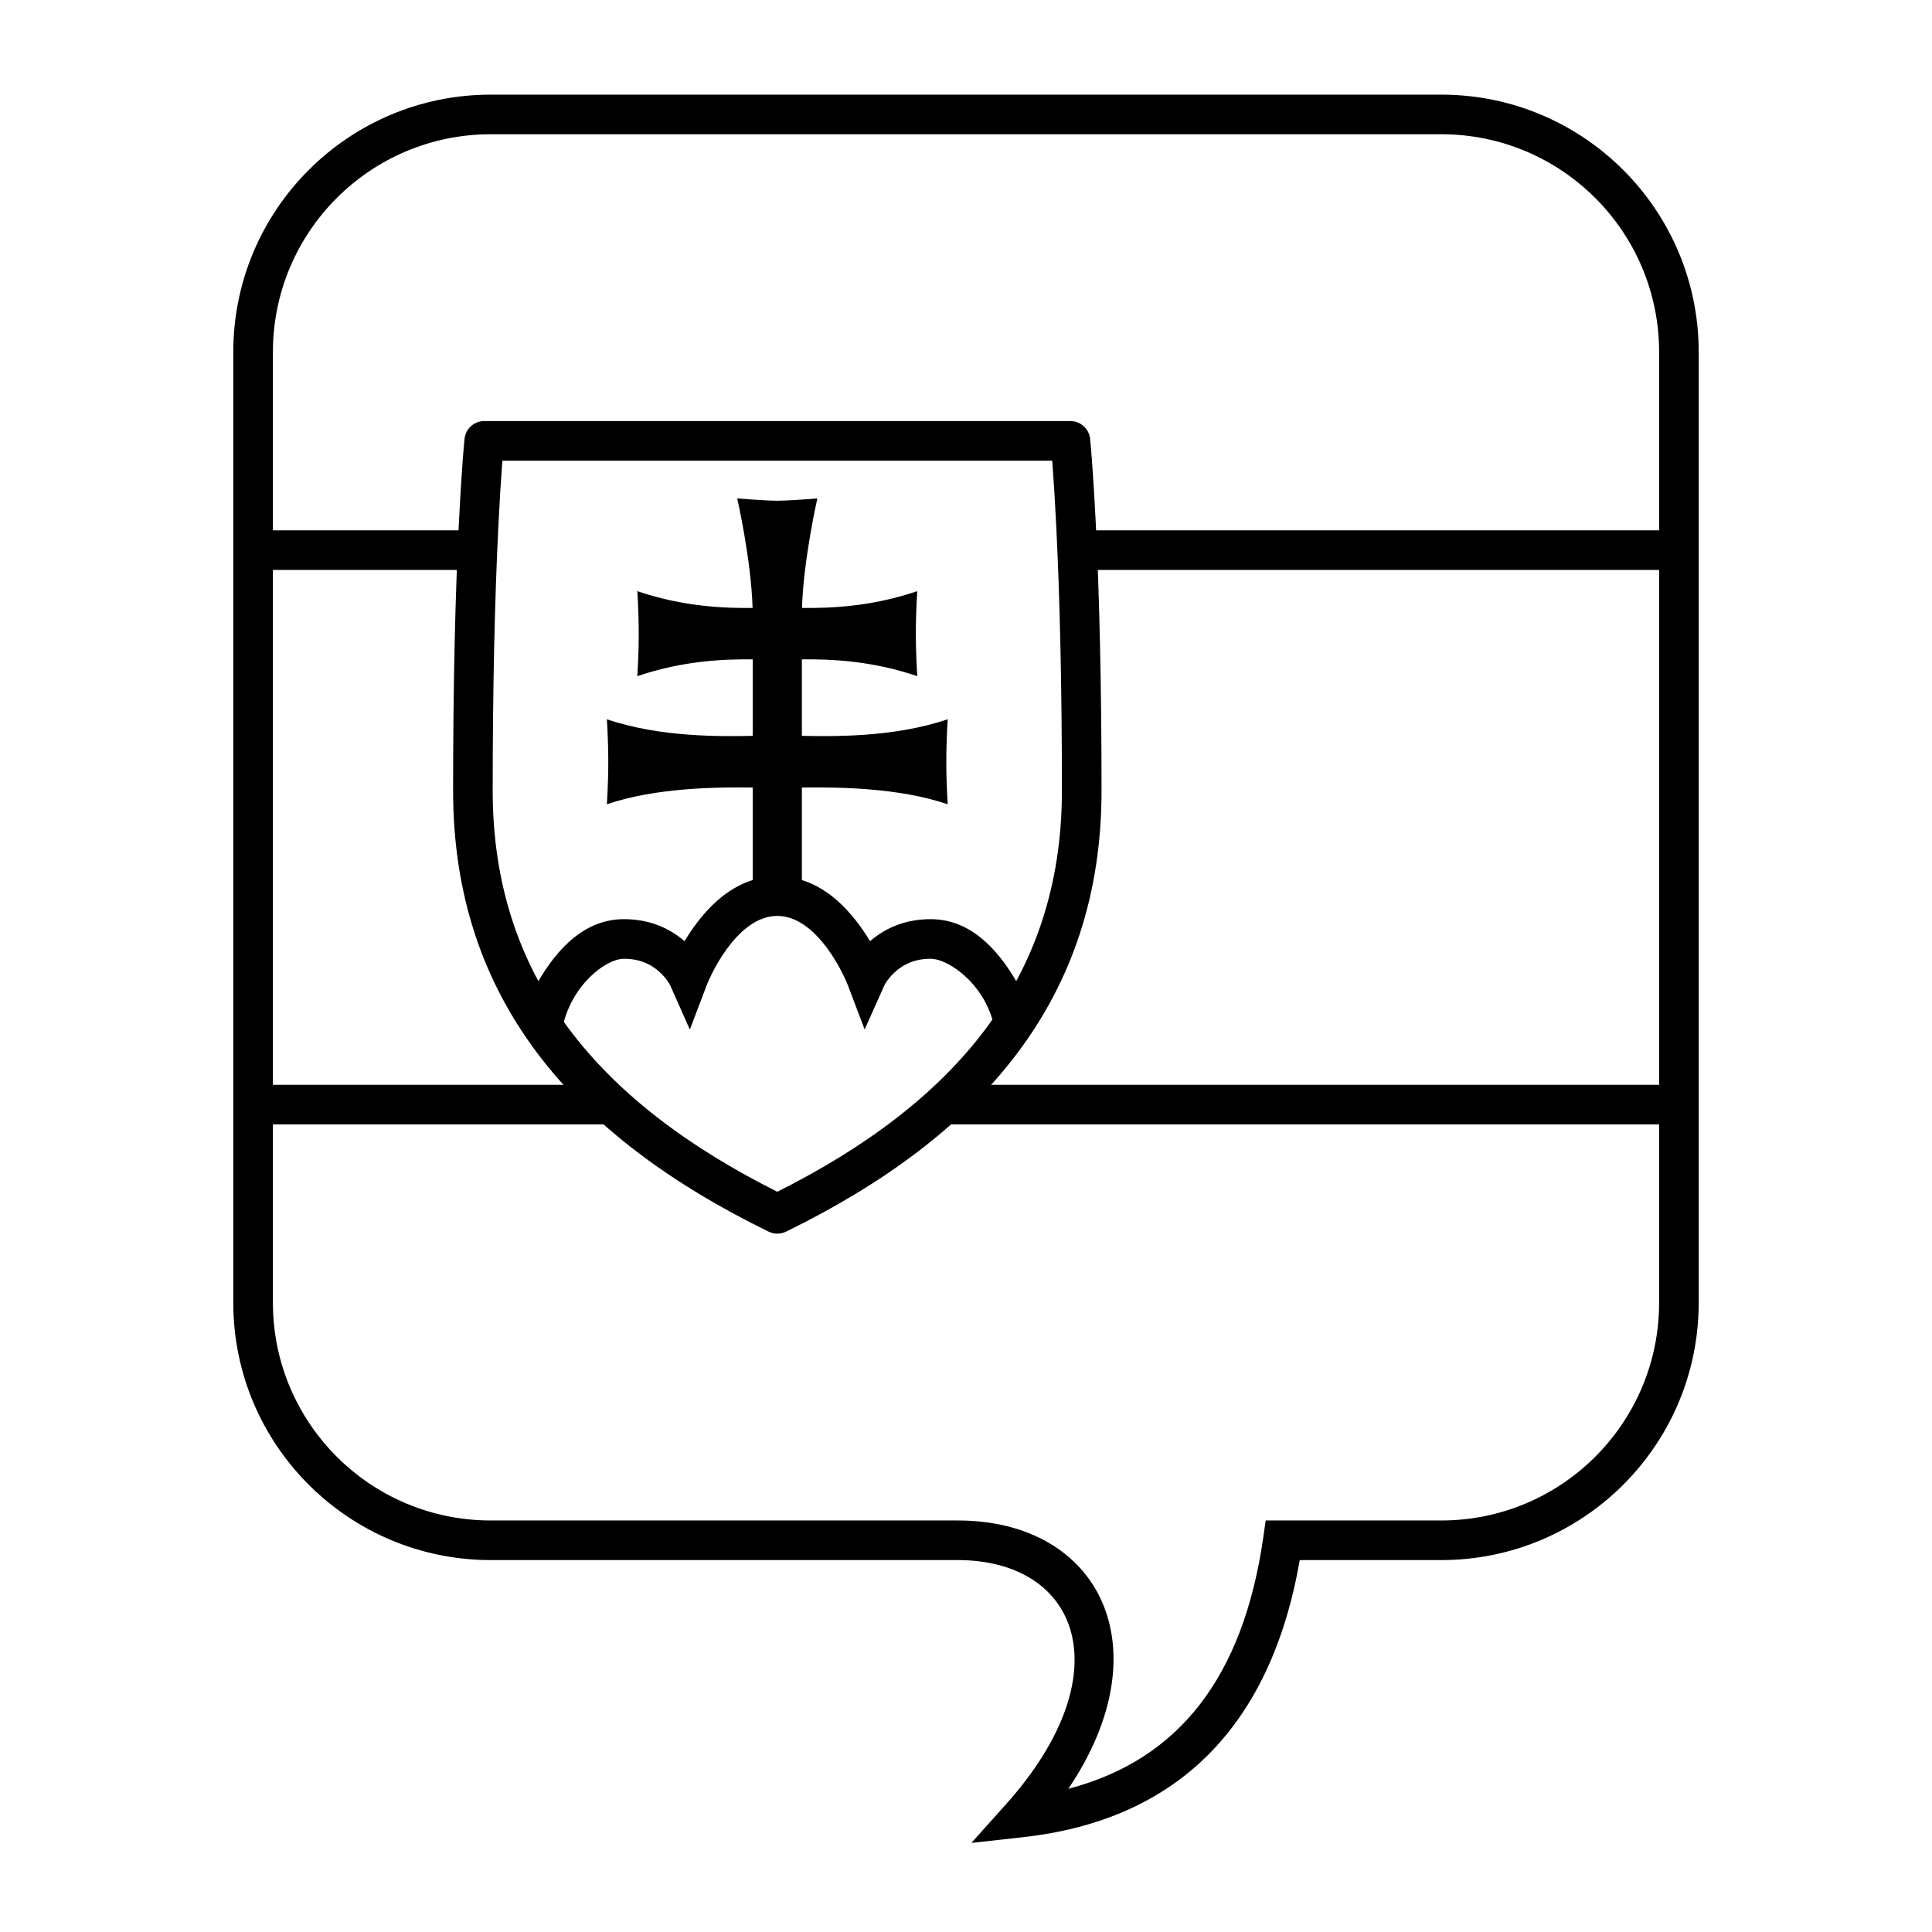 <?xml version="1.0" encoding="UTF-8"?>
<!-- Uploaded to: ICON Repo, www.iconrepo.com, Generator: ICON Repo Mixer Tools -->
<svg fill="#000000" width="800px" height="800px" version="1.1" viewBox="144 144 512 512" xmlns="http://www.w3.org/2000/svg">
 <g>
  <path d="m415.07 630.88-13.641 1.508 9.152-10.223c31.113-34.766 19.34-64.727-12.793-64.727h-123.74c-37.68 0-68.227-30.543-68.227-68.223v-251.91c0-37.68 30.547-68.223 68.227-68.223h251.9c37.68 0 68.227 30.543 68.227 68.223v251.91c0 37.68-30.547 68.223-68.227 68.223h-37.504c-7.676 44.039-32.383 68.906-73.379 73.441zm63.707-79.438 0.648-4.5h46.527c31.883 0 57.73-25.844 57.73-57.727v-251.91c0-31.883-25.848-57.727-57.73-57.727h-251.9c-31.883 0-57.73 25.844-57.73 57.727v251.91c0 31.883 25.848 57.727 57.73 57.727h123.74c37.777 0 54.488 33.879 29.328 71.105 29.285-7.652 46.32-29.57 51.66-66.605z"/>
  <path d="m211.07 295.04v-10.496h58.254v10.496z"/>
  <path d="m431.49 295.04v-10.496h152.71v10.496z"/>
  <path d="m211.07 441.98v-10.496h93.754v10.496z"/>
  <path d="m395.16 441.98v-10.496h189.04v10.496z"/>
  <path d="m425.42 353.53c0-27.789-0.562-51.059-1.496-69.98-0.324-6.609-0.676-12.199-1.023-16.793-0.016-0.23-0.035-0.453-0.051-0.672h-145.71c-0.016 0.219-0.035 0.441-0.051 0.672-0.348 4.594-0.699 10.184-1.023 16.793-0.934 18.922-1.496 42.191-1.496 69.98 0 49.844 28.523 82.773 75.422 106.3 46.902-23.527 75.426-56.457 75.426-106.3zm-77.73 116.87c-51.48-25.172-83.613-61.367-83.613-116.87 0-27.961 0.566-51.402 1.508-70.5 0.332-6.699 0.684-12.379 1.039-17.066 0.215-2.832 0.383-4.715 0.484-5.668 0.277-2.676 2.531-4.707 5.219-4.707h155.34c2.688 0 4.941 2.031 5.219 4.707 0.102 0.953 0.27 2.836 0.484 5.668 0.355 4.688 0.707 10.367 1.039 17.066 0.941 19.098 1.508 42.539 1.508 70.5 0 55.504-32.133 91.699-83.617 116.87-1.453 0.711-3.156 0.711-4.609 0z"/>
  <path d="m395.16 334.61s-0.379 5.203-0.379 11.266 0.379 11.266 0.379 11.266c-13.141-4.465-29.367-4.559-38.656-4.438v32.285h-13.027v-32.285c-9.289-0.121-25.516-0.027-38.656 4.438 0 0 0.379-5.203 0.379-11.266s-0.379-11.266-0.379-11.266c14.324 4.867 30.414 4.539 38.656 4.402v-20.277c-7.512-0.066-18.344 0.297-30.586 4.457 0 0 0.379-5.203 0.379-11.266 0-6.059-0.379-11.262-0.379-11.262 12.227 4.152 23.043 4.519 30.555 4.453-0.387-12.84-4.07-29.023-4.07-29.023s7.582 0.602 10.613 0.602c3.035 0 10.617-0.602 10.617-0.602s-3.684 16.184-4.07 29.023c7.516 0.066 18.328-0.305 30.555-4.457 0 0-0.379 5.203-0.379 11.266s0.379 11.266 0.379 11.266c-12.242-4.16-23.074-4.523-30.586-4.457v20.277c8.242 0.137 24.332 0.465 38.656-4.402z"/>
  <path d="m390.62 387.59c9.746 0 17.297 6.781 23.25 17.406l-6.258 11.844c-2.016-11.621-12.078-18.754-16.992-18.754-4.062 0-7.176 1.367-9.629 3.688-1.469 1.387-2.356 2.746-2.664 3.445l-5.184 11.594-4.516-11.871c-0.199-0.52-0.641-1.543-1.312-2.894-1.137-2.281-2.488-4.559-4.031-6.656-4.074-5.539-8.586-8.66-13.301-8.66-4.711 0-9.223 3.121-13.297 8.66-1.543 2.098-2.894 4.375-4.031 6.656-0.676 1.352-1.117 2.375-1.312 2.894l-4.527 11.898-5.172-11.629c-0.312-0.695-1.191-2.055-2.656-3.441-2.449-2.316-5.559-3.684-9.621-3.684-4.91 0-14.184 7.133-16.422 18.754l-6.824-11.844c5.953-10.625 13.504-17.406 23.246-17.406 6.469 0 11.832 2.184 16.031 5.828 0.836-1.383 1.781-2.812 2.836-4.246 5.852-7.957 13.047-12.934 21.75-12.934 8.707 0 15.902 4.977 21.754 12.934 1.059 1.438 2.004 2.867 2.84 4.254 4.203-3.652 9.574-5.836 16.043-5.836z"/>
 </g>
</svg>
